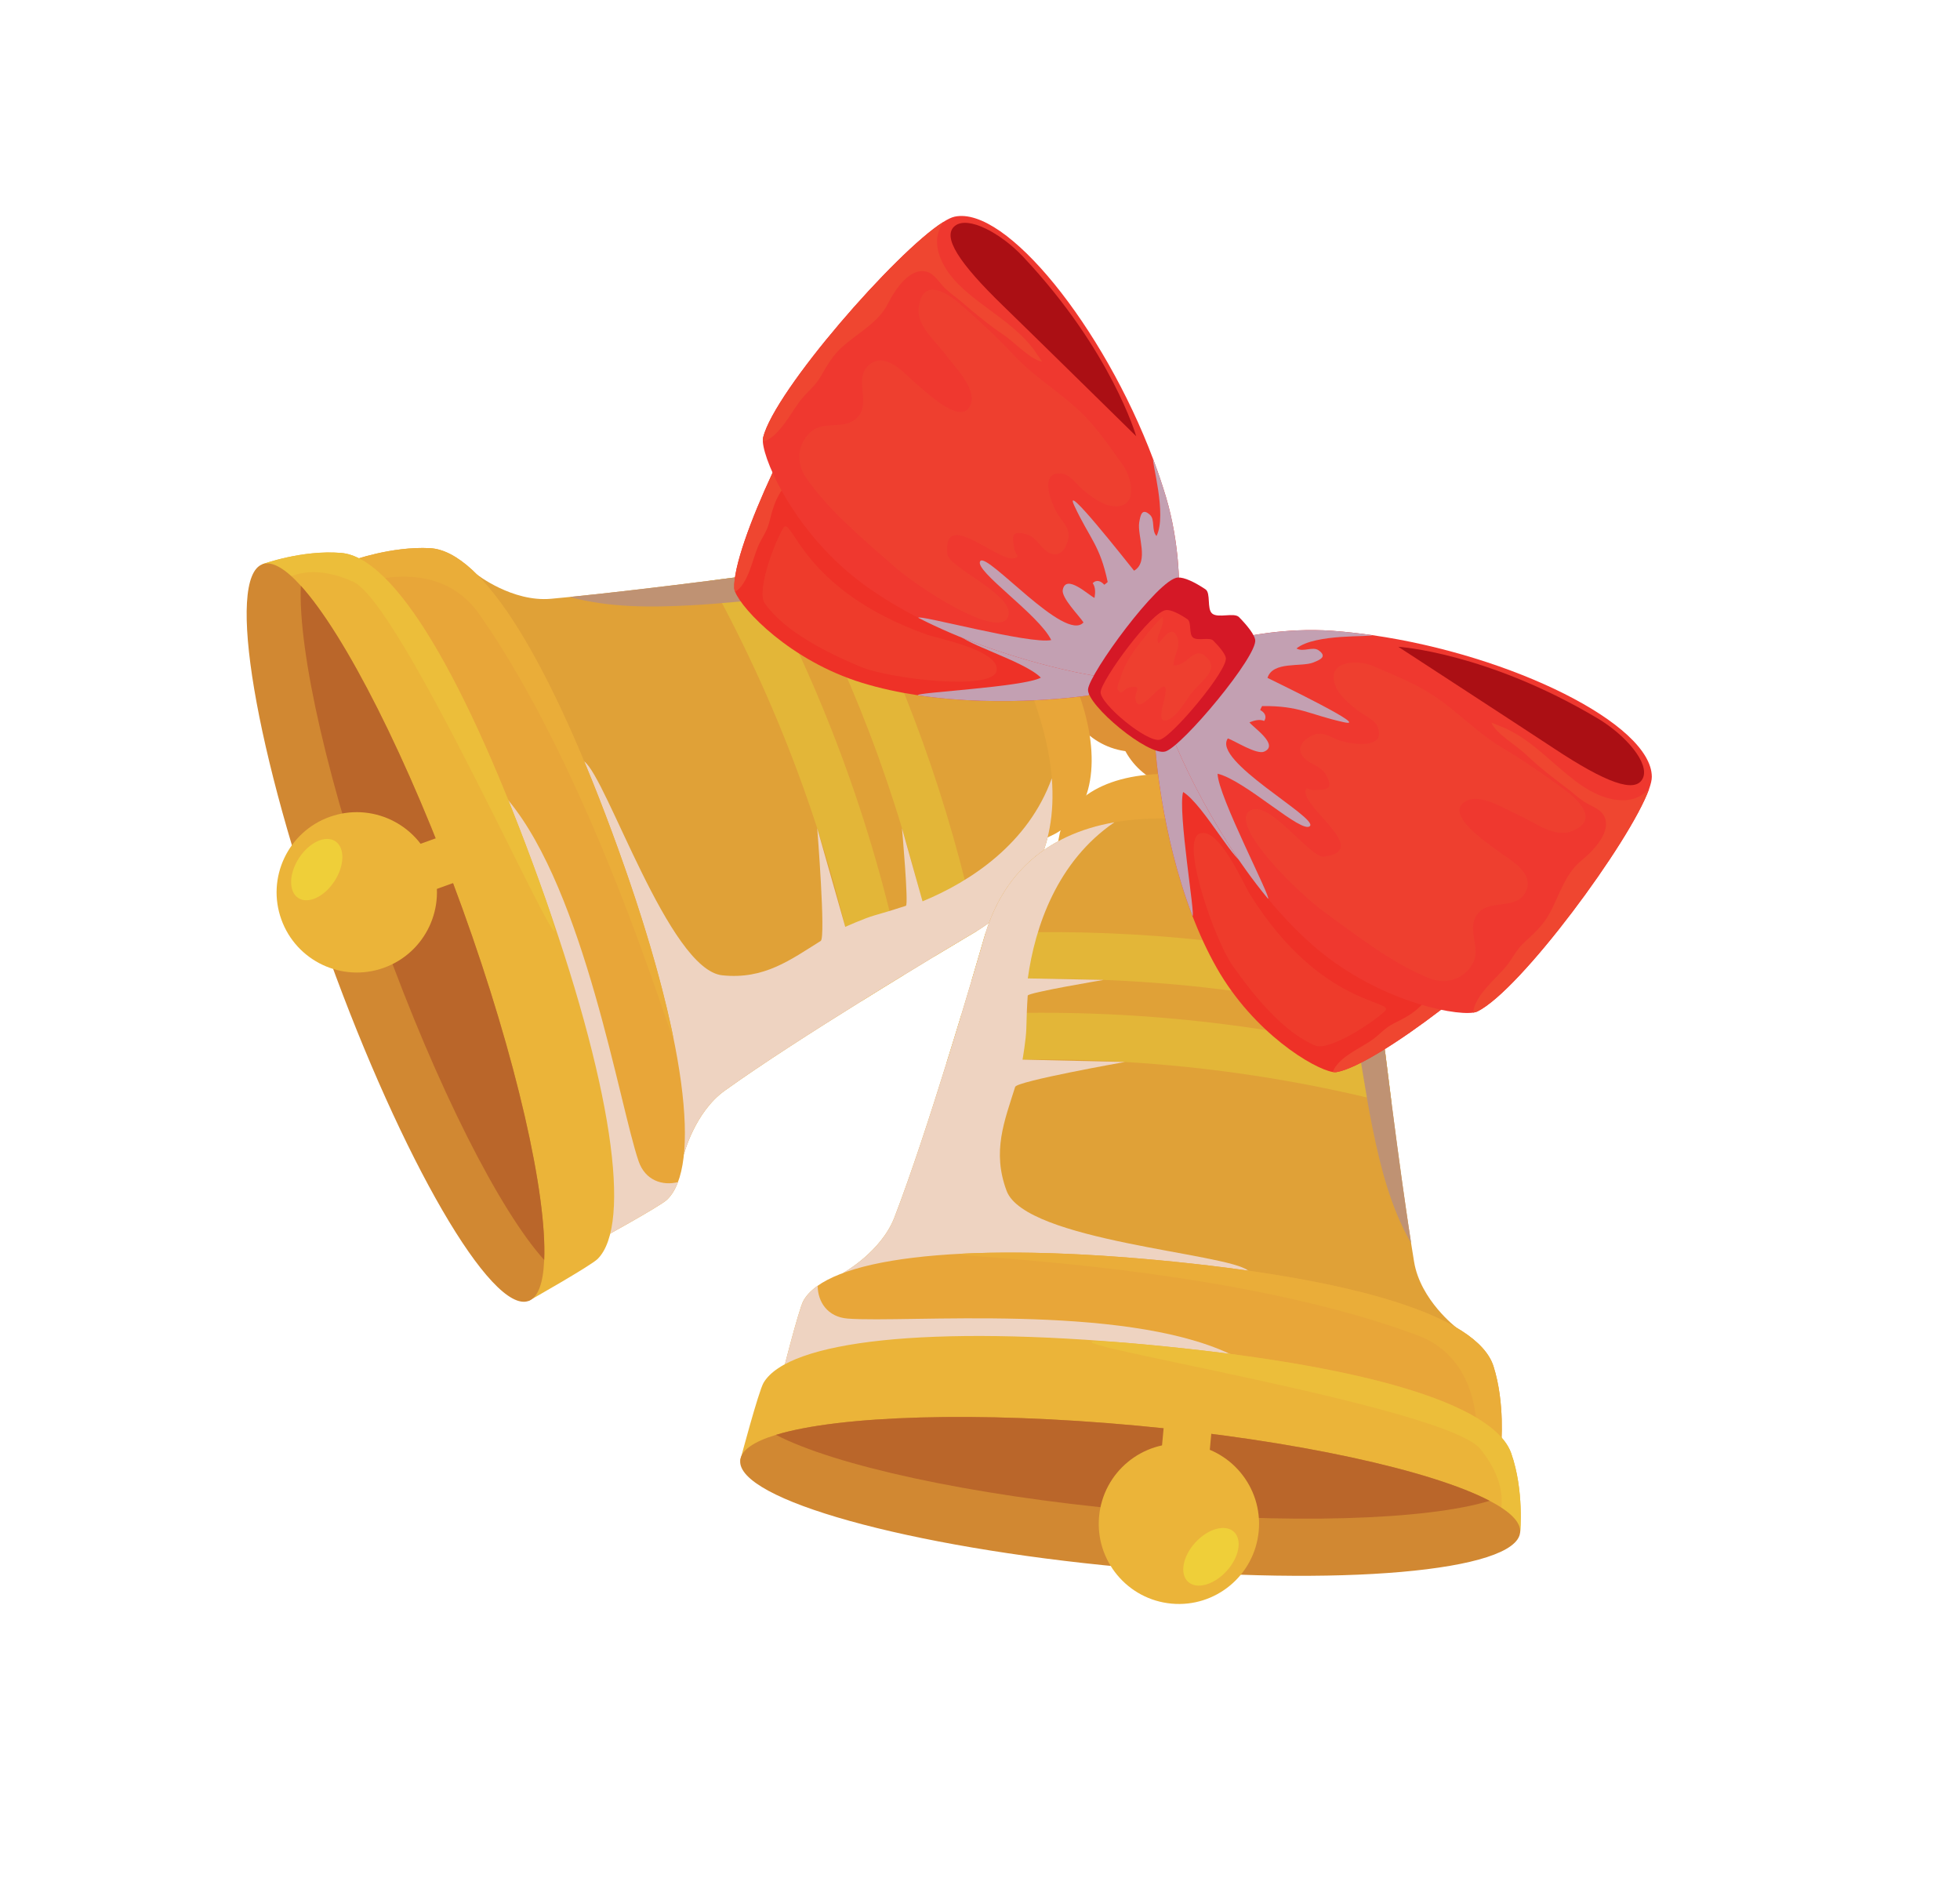 <svg width="172" height="166" viewBox="0 0 172 166" fill="none" xmlns="http://www.w3.org/2000/svg">
<path d="M97.47 53.714C94.19 54.899 92.491 58.517 93.675 61.796C94.859 65.077 98.478 66.776 101.759 65.592C105.038 64.407 106.737 60.788 105.553 57.509C104.369 54.23 100.75 52.529 97.47 53.714V53.714ZM98.368 56.2C100.276 55.51 102.379 56.498 103.067 58.407C103.756 60.313 102.768 62.418 100.861 63.106C98.952 63.796 96.848 62.806 96.16 60.9C95.472 58.993 96.461 56.889 98.368 56.2Z" fill="#DE9236"/>
<path d="M85.035 52.561C82.067 53.126 78.761 54.326 78.761 54.326L86.532 75.847C86.532 75.847 91.953 73.52 92.609 73.152C95.872 71.33 96.783 66.7 94.638 60.758C92.493 54.813 89.093 51.789 85.036 52.56L85.035 52.561Z" fill="#E8A639"/>
<path d="M41.843 50.399L60.015 101.293C60.015 101.293 60.966 97.583 63.605 95.695C66.926 93.314 71.476 90.404 75.59 87.849L75.594 87.847C76.893 87.036 78.155 86.259 79.317 85.549L79.323 85.549C80.286 84.962 81.183 84.417 81.984 83.929C84.029 82.697 85.441 81.862 85.71 81.701C85.718 81.697 85.723 81.69 85.728 81.689C91.729 77.986 94.335 71.399 90.698 61.325C87.062 51.253 81.39 48.154 75.365 49.154C75.05 49.204 74.617 49.271 74.075 49.353C73 49.515 71.507 49.726 69.755 49.964C68.79 50.098 67.753 50.24 66.655 50.385C65.269 50.572 63.796 50.761 62.295 50.954C57.407 51.572 52.164 52.193 48.354 52.54C44.958 52.846 41.842 50.401 41.842 50.401L41.843 50.399Z" fill="#E0A137"/>
<path d="M62.297 50.953C68.658 62.468 73.145 74.926 75.595 87.846C76.894 87.036 78.155 86.258 79.317 85.549L79.323 85.548C76.844 73.272 72.579 61.423 66.656 50.386C65.271 50.572 63.797 50.761 62.297 50.954L62.297 50.953Z" fill="#E3B638"/>
<path d="M69.756 49.963C75.465 60.625 79.588 72.07 81.984 83.928C84.028 82.696 85.441 81.861 85.709 81.7C83.306 70.443 79.39 59.562 74.075 49.352C73 49.514 71.506 49.725 69.754 49.963L69.756 49.963Z" fill="#E3B638"/>
<g style="mix-blend-mode:soft-light">
<path d="M78.138 52.813C72.289 51.658 66.561 52.795 60.691 53.11C57.133 53.302 53.462 53.33 50.012 52.379C53.61 52.02 58.083 51.487 62.297 50.953C63.797 50.76 65.271 50.57 66.656 50.384C67.755 50.238 68.792 50.097 69.756 49.963C71.507 49.725 73.001 49.513 74.076 49.352C74.618 49.27 75.051 49.203 75.366 49.152C80.736 48.261 85.819 50.639 89.436 58.293C86.312 55.434 82.313 53.636 78.139 52.812L78.138 52.813Z" fill="#BF9273"/>
</g>
<g style="mix-blend-mode:multiply">
<path d="M51.27 66.815C53.231 68.212 58.7 85.092 63.384 85.579C67.056 85.964 69.351 84.229 72.025 82.561C72.477 82.278 71.717 72.685 71.717 72.685L74.176 81.331C74.176 81.331 75.811 80.587 76.749 80.319C77.633 80.067 78.558 79.792 79.498 79.48C79.751 79.396 79.155 72.681 79.155 72.681L80.956 79.089C85.201 77.34 90.243 74.009 92.302 68.288C92.803 74.537 90.215 78.919 85.726 81.689C85.722 81.689 85.717 81.698 85.708 81.701C85.439 81.862 84.026 82.696 81.982 83.929C81.181 84.417 80.284 84.961 79.321 85.548L79.315 85.549C78.153 86.258 76.891 87.036 75.593 87.846L75.588 87.849C71.474 90.404 66.924 93.314 63.603 95.695C60.964 97.584 60.013 101.293 60.013 101.293L50.265 73.989C50.923 74.666 50.488 66.258 51.269 66.815L51.27 66.815Z" fill="#EED3C1"/>
</g>
<path d="M37.737 48.099C34.341 47.919 30.872 49.191 30.872 49.191L52.419 108.868C52.419 108.868 57.908 105.86 58.526 105.277C61.597 102.378 60.19 90.962 54.242 74.483C48.291 58.003 42.382 48.347 37.738 48.099L37.737 48.099Z" fill="#E8A639"/>
<g style="mix-blend-mode:multiply">
<path d="M44.614 70.229C51.322 78.31 54.369 97.025 56.042 101.895C56.627 103.591 58.147 104.064 59.492 103.724C59.245 104.378 58.922 104.901 58.524 105.277C57.906 105.86 52.417 108.867 52.417 108.867C52.417 108.867 42.235 67.363 44.614 70.229L44.614 70.229Z" fill="#EED3C1"/>
</g>
<path d="M37.737 48.099C34.341 47.919 30.872 49.191 30.872 49.191L31.617 51.255C31.617 51.255 38.377 48.637 42.053 53.884C53.149 69.716 60.123 95.803 58.926 90.256C57.96 85.777 56.399 80.462 54.242 74.483C48.291 58.003 42.382 48.347 37.738 48.099L37.737 48.099Z" fill="#EAAD39"/>
<path d="M29.938 48.516C26.506 48.233 23.037 49.505 23.037 49.505L46.379 114.156C46.379 114.156 51.84 111.071 52.449 110.464C55.474 107.431 53.749 95.137 47.303 77.283C40.855 59.432 34.634 48.906 29.937 48.517L29.938 48.516Z" fill="#EBB439"/>
<path d="M29.938 48.517C26.506 48.233 23.037 49.506 23.037 49.506L23.842 51.735C23.842 51.735 26.059 48.814 30.995 51.043C35.932 53.272 53.75 95.137 47.304 77.282C40.856 59.431 34.635 48.906 29.938 48.517V48.517Z" fill="#ECBE3A"/>
<path d="M23.04 49.506C19.798 50.677 22.399 66.095 28.845 83.947C35.291 101.798 43.139 115.323 46.381 114.154C47.224 113.848 47.672 112.576 47.755 110.553C48.002 104.786 45.341 92.915 40.575 79.713C35.809 66.512 30.27 55.678 26.399 51.399C25.042 49.895 23.884 49.203 23.04 49.506V49.506Z" fill="#D18832"/>
<path d="M26.399 51.399C26.153 57.164 28.813 69.038 33.579 82.238C38.346 95.44 43.884 106.274 47.756 110.554C48.003 104.787 45.342 92.915 40.576 79.713C35.809 66.512 30.27 55.678 26.399 51.4L26.399 51.399Z" fill="#BA662A"/>
<path d="M28.919 71.681C25.266 73.001 23.372 77.033 24.692 80.686C26.01 84.341 30.043 86.234 33.697 84.916C37.352 83.595 39.244 79.564 37.926 75.909C36.606 72.257 32.573 70.365 28.919 71.683L28.919 71.681Z" fill="#EBB439"/>
<path d="M33.355 75.321L34.783 79.28L41.87 76.722L40.438 72.763L33.355 75.321Z" fill="#EBB439"/>
<path d="M26.238 75.288C25.342 76.668 25.315 78.238 26.174 78.797C27.035 79.357 28.459 78.694 29.354 77.317C30.25 75.937 30.277 74.369 29.417 73.81C28.557 73.249 27.134 73.913 26.238 75.29L26.238 75.288Z" fill="#EFCF39"/>
<path d="M104.893 56.618C101.422 56.298 98.345 58.852 98.025 62.323C97.703 65.796 100.258 68.87 103.731 69.192C107.205 69.513 110.278 66.958 110.599 63.486C110.921 60.014 108.366 56.94 104.893 56.618ZM103.974 66.562C101.956 66.375 100.47 64.587 100.656 62.569C100.842 60.548 102.631 59.063 104.649 59.25C106.67 59.435 108.154 61.224 107.967 63.244C107.781 65.263 105.993 66.748 103.973 66.561L103.974 66.562Z" fill="#DE9236"/>
<path d="M114.846 75.23C115.045 78.243 114.715 81.746 114.715 81.746L91.931 79.641C91.931 79.641 92.82 73.809 93.01 73.081C93.955 69.464 98.205 67.417 104.496 68C110.791 68.58 114.572 71.109 114.847 75.229L114.846 75.23Z" fill="#E8A639"/>
<path d="M127.803 116.489L73.975 111.707C73.975 111.707 77.328 109.852 78.491 106.824C79.958 103.009 81.63 97.874 83.068 93.251L83.069 93.245C83.528 91.783 83.96 90.367 84.356 89.063L84.357 89.058C84.682 87.979 84.983 86.974 85.252 86.077C85.93 83.787 86.385 82.209 86.473 81.91C86.475 81.899 86.48 81.895 86.482 81.889C88.553 75.149 94.274 70.969 104.937 71.957C115.603 72.941 120.029 77.65 120.576 83.732C120.606 84.049 120.65 84.486 120.709 85.031C120.823 86.111 120.993 87.61 121.203 89.365C121.317 90.332 121.44 91.37 121.575 92.471C121.744 93.859 121.93 95.332 122.123 96.834C122.754 101.719 123.473 106.95 124.095 110.726C124.654 114.09 127.803 116.49 127.803 116.49L127.803 116.489Z" fill="#E0A137"/>
<path d="M122.122 96.833C109.377 93.573 96.189 92.366 83.068 93.245C83.528 91.783 83.96 90.367 84.356 89.063L84.357 89.058C96.862 88.368 109.401 89.517 121.574 92.47C121.743 93.859 121.93 95.332 122.122 96.833V96.833Z" fill="#E3B638"/>
<path d="M121.202 89.365C109.447 86.52 97.333 85.413 85.252 86.077C85.931 83.787 86.385 82.209 86.473 81.91C97.974 81.402 109.488 82.456 120.708 85.03C120.822 86.11 120.992 87.61 121.202 89.365V89.365Z" fill="#E3B638"/>
<g style="mix-blend-mode:soft-light">
<path d="M116.336 81.968C118.924 87.34 119.265 93.168 120.436 98.93C121.146 102.421 122.043 105.982 123.831 109.081C123.274 105.509 122.666 101.045 122.122 96.832C121.93 95.332 121.742 93.858 121.573 92.469C121.44 91.368 121.315 90.331 121.202 89.364C120.991 87.608 120.821 86.109 120.708 85.029C120.648 84.485 120.605 84.048 120.575 83.731C120.086 78.311 116.506 73.989 108.188 72.412C111.742 74.716 114.489 78.134 116.335 81.967L116.336 81.968Z" fill="#BF9273"/>
</g>
<g style="mix-blend-mode:multiply">
<path d="M109.545 111.496C107.7 109.95 89.987 108.902 88.336 104.493C87.041 101.036 88.142 98.38 89.085 95.37C89.245 94.861 98.72 93.184 98.72 93.184L89.733 92.978C89.733 92.978 90.043 91.208 90.066 90.234C90.088 89.313 90.119 88.35 90.187 87.359C90.204 87.094 96.851 85.982 96.851 85.982L90.196 85.851C90.821 81.302 92.778 75.583 97.795 72.152C91.623 73.239 88.032 76.847 86.482 81.887C86.481 81.894 86.474 81.897 86.473 81.908C86.385 82.207 85.932 83.786 85.252 86.075C84.984 86.973 84.683 87.978 84.358 89.056L84.357 89.061C83.961 90.366 83.528 91.781 83.069 93.244L83.069 93.249C81.63 97.872 79.959 103.008 78.492 106.822C77.328 109.851 73.975 111.705 73.975 111.705L102.855 114.27C102.034 113.803 110.281 112.109 109.546 111.494L109.545 111.496Z" fill="#EED3C1"/>
</g>
<path d="M131.063 119.885C132.091 123.124 131.733 126.804 131.733 126.804L68.556 120.964C68.556 120.964 70.088 114.894 70.495 114.15C72.527 110.447 83.931 108.937 101.378 110.549C118.823 112.162 129.655 115.453 131.064 119.885L131.063 119.885Z" fill="#E8A639"/>
<g style="mix-blend-mode:multiply">
<path d="M107.916 118.793C98.408 114.336 79.528 116.095 74.392 115.7C72.603 115.562 71.762 114.21 71.755 112.822C71.184 113.228 70.759 113.669 70.495 114.15C70.088 114.894 68.556 120.964 68.556 120.964C68.556 120.964 111.288 120.376 107.916 118.793Z" fill="#EED3C1"/>
</g>
<path d="M131.064 119.885C132.091 123.124 131.733 126.805 131.733 126.805L129.55 126.601C129.55 126.601 130.382 119.401 124.379 117.163C106.265 110.407 79.261 110.224 84.932 109.983C89.511 109.791 95.047 109.964 101.377 110.55C118.822 112.162 129.653 115.454 131.063 119.886L131.064 119.885Z" fill="#EAAD39"/>
<path d="M132.621 127.536C133.761 130.785 133.401 134.464 133.401 134.464L64.958 128.138C64.958 128.138 66.569 122.076 67.005 121.334C69.177 117.645 81.51 116.222 100.412 117.967C119.312 119.715 131.064 123.088 132.622 127.535L132.621 127.536Z" fill="#EBB439"/>
<path d="M132.622 127.535C133.762 130.785 133.402 134.463 133.402 134.463L131.04 134.244C131.04 134.244 133.311 131.365 129.912 127.146C126.513 122.928 81.511 116.221 100.413 117.966C119.312 119.714 131.065 123.088 132.622 127.534L132.622 127.535Z" fill="#ECBE3A"/>
<path d="M133.398 134.463C133.081 137.895 117.504 139.257 98.605 137.51C79.707 135.763 64.642 131.57 64.958 128.138C65.04 127.245 66.159 126.491 68.098 125.901C73.616 124.214 85.777 123.798 99.753 125.092C113.729 126.383 125.608 129.018 130.721 131.689C132.518 132.623 133.481 133.569 133.398 134.463Z" fill="#D18832"/>
<path d="M130.721 131.689C125.204 133.376 113.043 133.79 99.067 132.497C85.091 131.206 73.211 128.571 68.097 125.901C73.616 124.214 85.777 123.798 99.753 125.091C113.728 126.383 125.608 129.018 130.721 131.689Z" fill="#BA662A"/>
<path d="M110.458 134.352C110.101 138.221 106.674 141.069 102.807 140.711C98.939 140.353 96.092 136.928 96.451 133.059C96.807 129.191 100.234 126.343 104.102 126.702C107.97 127.059 110.818 130.485 110.459 134.352L110.458 134.352Z" fill="#EBB439"/>
<path d="M106.512 123.479L102.32 123.091L101.626 130.591L105.818 130.978L106.512 123.479Z" fill="#EBB439"/>
<path d="M107.64 137.855C106.53 139.069 105.02 139.492 104.261 138.799C103.505 138.107 103.787 136.562 104.895 135.349C106.003 134.136 107.518 133.712 108.275 134.404C109.032 135.097 108.748 136.641 107.639 137.856L107.64 137.855Z" fill="#EFCF39"/>
<path d="M117.277 94.074C117.193 94.087 117.085 94.085 116.952 94.062C115.29 93.788 110.022 90.649 106.767 84.916C105.942 83.462 105.239 81.919 104.643 80.369C101.875 73.159 101.4 65.741 101.4 65.741L108.585 59.504C108.585 59.504 111.95 59.727 115.401 61.158C116.329 61.544 117.257 61.972 118.173 62.432C127.859 67.304 136.431 75.969 135.258 80.047C135.188 80.286 135.022 80.586 134.772 80.938C132.205 84.557 120.894 93.455 117.277 94.074V94.074Z" fill="#EE3127"/>
<g style="mix-blend-mode:multiply">
<path d="M114.143 68.5C111.755 67.047 111.335 66.18 108.586 65.314C108.494 65.398 108.431 65.471 108.357 65.574C108.598 65.837 108.739 66.219 108.398 66.513C108.106 66.253 107.707 66.239 107.298 66.274C107.458 66.765 108.972 68.739 107.702 68.888C107.083 68.96 105.843 67.389 105.371 67.003C103.684 68.339 110.096 75.253 109.34 75.736C108.582 76.221 105.684 70.661 103.825 69.493C103.338 71.183 104.936 80.532 104.643 80.369C101.875 73.159 101.4 65.741 101.4 65.741L108.585 59.504C108.585 59.504 111.95 59.727 115.4 61.158C116.329 61.544 117.257 61.972 118.173 62.432C118.07 62.585 114.081 60.938 112.387 61.667C112.79 62.138 113.616 61.87 113.95 62.338C114.451 63.038 113.855 63.104 113.289 63.154C112.307 63.236 110.386 62.07 109.616 63.256C110.4 64.054 116.061 69.669 114.143 68.5V68.5Z" fill="#C3A0B2"/>
</g>
<path d="M134.56 79.961C133.672 80.961 131.783 79.403 128.804 75.529C127.277 73.54 119.812 63.959 119.812 63.959C119.812 63.959 126.118 66.49 132.67 74.261C134.286 76.174 135.448 78.964 134.561 79.962L134.56 79.961Z" fill="#AB0F14"/>
<path d="M134.772 80.938C132.205 84.557 120.894 93.454 117.277 94.073C117.193 94.086 117.085 94.085 116.952 94.062C117.433 92.761 119.426 91.961 120.429 91.234C121.103 90.745 121.515 90.206 122.289 89.815C123.149 89.383 123.954 88.983 124.643 88.291C125.83 87.099 126.713 85.522 128.236 84.861C129.395 84.36 131.182 83.294 130.896 81.895C130.773 81.281 130.14 80.832 129.765 80.344C129.405 79.878 129.126 79.334 128.793 78.847C128.035 77.733 127.256 76.538 126.608 75.295C126.157 74.421 124.907 72.977 124.843 72.037C125.019 72.174 125.181 72.334 125.356 72.477C127.495 74.242 128.469 77.158 130.144 79.278C130.9 80.231 132.067 81.246 133.358 81.309C133.766 81.329 134.286 81.192 134.769 80.937L134.772 80.938Z" fill="#EF4630"/>
<path opacity="0.5" d="M108.152 84.708C110.006 87.34 112.61 90.573 115.429 91.745C116.619 92.239 120.403 89.79 121.515 88.734C122.588 87.716 115.942 88.479 109.67 78.444C109.101 77.534 106.913 72.422 105.24 73.159C103.569 73.897 106.634 82.559 108.151 84.708L108.152 84.708Z" fill="#EF4630"/>
<path d="M129.643 88.754C129.557 88.794 129.437 88.83 129.281 88.853C127.359 89.13 120.529 87.668 115.084 82.842C113.704 81.617 112.431 80.259 111.272 78.856C105.886 72.34 102.964 64.831 102.964 64.831L108.878 55.948C108.878 55.948 112.664 55.038 116.936 55.35C118.086 55.435 119.248 55.563 120.407 55.729C132.674 57.487 144.934 63.548 144.956 68.159C144.957 68.431 144.87 68.797 144.711 69.245C143.045 73.856 133.437 86.889 129.645 88.752L129.643 88.754Z" fill="#EF382F"/>
<g style="mix-blend-mode:multiply">
<path d="M117.922 63.37C114.814 62.678 114.072 61.92 110.759 61.954C110.685 62.074 110.638 62.171 110.587 62.302C110.941 62.491 111.217 62.839 110.938 63.258C110.53 63.09 110.087 63.208 109.646 63.384C109.982 63.839 112.292 65.366 110.937 65.952C110.278 66.237 108.401 65.028 107.753 64.792C106.323 66.744 115.635 71.722 114.957 72.478C114.279 73.235 109.282 68.468 106.851 67.891C106.861 69.802 111.649 78.928 111.272 78.858C105.886 72.341 102.963 64.832 102.963 64.832L108.878 55.95C108.878 55.95 112.664 55.04 116.936 55.352C118.086 55.437 119.247 55.565 120.406 55.731C120.343 55.924 115.408 55.573 113.773 56.9C114.37 57.248 115.195 56.694 115.717 57.063C116.495 57.616 115.858 57.887 115.251 58.131C114.191 58.549 111.696 57.994 111.229 59.48C112.351 60.039 120.415 63.929 117.921 63.369L117.922 63.37Z" fill="#C3A0B2"/>
</g>
<path d="M144.156 68.31C143.499 69.645 140.911 68.674 136.372 65.673C134.043 64.133 122.708 56.753 122.708 56.753C122.708 56.753 130.485 57.238 140.23 63.052C142.63 64.485 144.814 66.975 144.157 68.311L144.156 68.31Z" fill="#AB0F14"/>
<path d="M144.71 69.248C143.044 73.858 133.436 86.891 129.644 88.755C129.557 88.795 129.437 88.831 129.282 88.854C129.393 87.344 131.333 85.842 132.205 84.751C132.792 84.017 133.072 83.317 133.799 82.654C134.61 81.917 135.369 81.229 135.906 80.282C136.83 78.645 137.293 76.719 138.764 75.519C139.879 74.607 141.506 72.901 140.739 71.55C140.406 70.958 139.562 70.707 138.992 70.33C138.443 69.969 137.96 69.501 137.433 69.111C136.238 68.215 134.992 67.243 133.878 66.175C133.096 65.425 131.251 64.356 130.875 63.406C131.114 63.488 131.346 63.597 131.583 63.687C134.515 64.792 136.533 67.475 139.067 69.099C140.211 69.831 141.826 70.483 143.272 70.11C143.73 69.996 144.258 69.679 144.71 69.249L144.71 69.248Z" fill="#EF4630"/>
<path opacity="0.5" d="M116.242 80.047C119.141 82.138 122.05 84.451 125.371 85.819C126.699 86.366 128.307 86.091 129.195 84.622C130.05 83.207 128.688 81.654 129.592 80.289C130.581 78.797 132.991 79.932 133.858 78.313C134.802 76.55 132.333 75.371 131.32 74.573C130.539 73.957 126.869 71.569 128.488 70.389C129.795 69.436 132.232 71.087 133.356 71.574C134.605 72.112 136.332 73.499 137.831 72.964C140.61 71.971 138.275 69.996 137.194 69.211C135.493 67.975 133.762 66.754 131.911 65.665C129.63 64.32 127.799 62.306 125.582 60.89C124.026 59.894 122.22 59.188 120.488 58.438C119.181 57.87 116.265 57.916 117.22 60.243C117.561 61.072 118.369 61.707 119.031 62.262C119.527 62.68 120.605 63.092 120.873 63.74C121.766 65.922 118.203 65.265 117.308 64.877C116.496 64.523 115.849 64.096 114.947 64.638C114.107 65.139 113.819 65.818 114.413 66.474C115.029 67.151 115.918 67.147 116.397 68.044C117.09 69.347 116.297 69.275 115.311 69.327C115.096 69.338 114.868 69.243 114.683 69.161C113.556 70.436 120.597 74.617 116.197 75.166C114.948 75.32 111.209 69.871 109.602 71.201C107.995 72.533 113.876 78.338 116.243 80.047L116.242 80.047Z" fill="#EF4630"/>
<path d="M64.435 51.625C64.439 51.709 64.464 51.814 64.515 51.939C65.143 53.504 69.344 57.972 75.642 59.913C77.24 60.405 78.898 60.758 80.54 61.006C88.177 62.155 95.523 61.02 95.523 61.02L100.065 52.659C100.065 52.659 99.123 49.422 96.98 46.361C96.402 45.536 95.785 44.723 95.138 43.928C88.293 35.52 77.982 29.017 74.254 31.042C74.036 31.162 73.779 31.389 73.488 31.708C70.507 34.995 64.258 47.958 64.433 51.623L64.435 51.625Z" fill="#EE3127"/>
<g style="mix-blend-mode:multiply">
<path d="M90.082 49.171C92.018 51.192 92.954 51.414 94.392 53.911C94.33 54.02 94.273 54.097 94.189 54.192C93.879 54.013 93.476 53.958 93.262 54.354C93.58 54.584 93.679 54.969 93.734 55.377C93.219 55.326 90.964 54.273 91.093 55.545C91.156 56.165 92.958 57.038 93.436 57.415C92.495 59.35 84.361 54.581 84.053 55.423C83.742 56.266 89.795 57.897 91.338 59.461C89.792 60.301 80.317 60.755 80.54 61.006C88.177 62.155 95.523 61.02 95.523 61.02L100.064 52.659C100.064 52.659 99.122 49.422 96.98 46.36C96.402 45.536 95.785 44.723 95.138 43.927C95.01 44.061 97.476 47.6 97.132 49.413C96.586 49.121 96.668 48.256 96.139 48.03C95.349 47.693 95.413 48.289 95.485 48.852C95.617 49.829 97.17 51.453 96.178 52.461C95.231 51.868 88.526 47.549 90.08 49.17L90.082 49.171Z" fill="#C3A0B2"/>
</g>
<path d="M74.49 31.706C73.705 32.789 75.634 34.298 80.059 36.371C82.332 37.435 93.296 42.658 93.296 42.658C93.296 42.658 89.465 37.046 80.464 32.323C78.248 31.158 75.274 30.625 74.49 31.706V31.706Z" fill="#AB0F14"/>
<path d="M73.489 31.709C70.509 34.996 64.259 47.959 64.434 51.624C64.439 51.708 64.464 51.814 64.514 51.939C65.683 51.19 66.033 49.07 66.528 47.935C66.859 47.17 67.298 46.653 67.511 45.811C67.748 44.879 67.966 44.008 68.492 43.185C69.4 41.768 70.751 40.568 71.066 38.936C71.306 37.696 71.963 35.723 73.39 35.7C74.016 35.687 74.592 36.209 75.148 36.47C75.681 36.721 76.272 36.876 76.82 37.096C78.073 37.598 79.406 38.1 80.759 38.464C81.711 38.717 83.389 39.625 84.322 39.486C84.15 39.343 83.958 39.22 83.781 39.079C81.596 37.371 78.539 37.048 76.108 35.871C75.012 35.336 73.772 34.417 73.431 33.17C73.323 32.774 73.344 32.237 73.489 31.71L73.489 31.709Z" fill="#EF4630"/>
<path opacity="0.5" d="M75.547 58.518C72.576 57.273 68.858 55.428 67.107 52.929C66.368 51.872 67.943 47.65 68.735 46.337C69.498 45.069 70.186 51.724 81.337 55.684C82.349 56.045 87.813 57.079 87.452 58.87C87.091 60.661 77.974 59.537 75.548 58.518L75.547 58.518Z" fill="#EF4630"/>
<path d="M66.963 38.403C66.943 38.497 66.934 38.621 66.945 38.778C67.089 40.715 69.989 47.069 75.875 51.345C77.37 52.429 78.969 53.38 80.59 54.209C88.113 58.062 96.076 59.298 96.076 59.298L103.474 51.607C103.474 51.607 103.547 47.714 102.321 43.61C101.99 42.505 101.614 41.398 101.202 40.303C96.841 28.705 88.281 18.039 83.772 19.012C83.506 19.07 83.167 19.233 82.764 19.486C78.621 22.105 67.965 34.298 66.962 38.402L66.963 38.403Z" fill="#EF382F"/>
<g style="mix-blend-mode:multiply">
<path d="M94.278 44.377C95.626 47.264 96.523 47.824 97.205 51.067C97.105 51.166 97.02 51.233 96.903 51.31C96.642 51.005 96.241 50.81 95.893 51.174C96.146 51.535 96.126 51.994 96.05 52.463C95.533 52.233 93.544 50.306 93.263 51.755C93.127 52.46 94.712 54.032 95.082 54.614C93.484 56.431 86.616 48.411 86.023 49.236C85.431 50.062 91.163 53.913 92.251 56.163C90.382 56.565 80.44 53.858 80.59 54.212C88.113 58.065 96.076 59.3 96.076 59.3L103.474 51.61C103.474 51.61 103.547 47.717 102.321 43.613C101.99 42.508 101.614 41.4 101.202 40.305C101.028 40.409 102.434 45.151 101.49 47.034C101.022 46.526 101.385 45.601 100.912 45.171C100.204 44.53 100.078 45.211 99.97 45.856C99.79 46.981 100.871 49.299 99.52 50.075C98.732 49.099 93.195 42.063 94.278 44.377V44.377Z" fill="#C3A0B2"/>
</g>
<path d="M83.798 19.823C82.637 20.753 84.143 23.071 88.052 26.856C90.058 28.799 99.707 38.276 99.707 38.276C99.707 38.276 97.556 30.786 89.778 22.523C87.862 20.489 84.959 18.893 83.797 19.823L83.798 19.823Z" fill="#AB0F14"/>
<path d="M82.764 19.486C78.62 22.106 67.965 34.298 66.962 38.402C66.942 38.496 66.933 38.621 66.944 38.778C68.395 38.344 69.443 36.125 70.319 35.038C70.911 34.307 71.532 33.882 72.024 33.029C72.569 32.079 73.078 31.19 73.886 30.461C75.284 29.205 77.066 28.337 77.922 26.643C78.57 25.357 79.886 23.401 81.37 23.858C82.02 24.056 82.447 24.827 82.938 25.302C83.408 25.759 83.97 26.13 84.465 26.561C85.597 27.535 86.815 28.542 88.098 29.401C88.999 30.002 90.441 31.573 91.449 31.735C91.318 31.52 91.163 31.318 91.022 31.104C89.313 28.48 86.258 27.089 84.125 24.964C83.164 24.005 82.18 22.568 82.231 21.076C82.244 20.604 82.44 20.02 82.762 19.485L82.764 19.486Z" fill="#EF4630"/>
<path opacity="0.5" d="M78.354 49.611C75.687 47.231 72.802 44.889 70.75 41.941C69.928 40.761 69.852 39.133 71.095 37.95C72.293 36.81 74.103 37.805 75.242 36.629C76.485 35.341 74.857 33.232 76.25 32.036C77.769 30.735 79.452 32.89 80.449 33.707C81.22 34.338 84.342 37.406 85.146 35.572C85.796 34.09 83.655 32.064 82.939 31.073C82.144 29.969 80.419 28.583 80.618 27.003C80.986 24.074 83.418 25.929 84.42 26.817C85.993 28.211 87.557 29.636 89.02 31.21C90.825 33.147 93.186 34.5 95.047 36.361C96.356 37.666 97.435 39.278 98.541 40.807C99.377 41.96 99.96 44.819 97.481 44.386C96.599 44.232 95.805 43.581 95.12 43.054C94.604 42.658 93.971 41.697 93.28 41.575C90.956 41.172 92.366 44.509 92.939 45.301C93.458 46.017 94.015 46.556 93.682 47.556C93.372 48.482 92.772 48.91 92.003 48.472C91.21 48.016 91.022 47.148 90.044 46.873C88.622 46.478 88.862 47.236 89.025 48.211C89.061 48.424 89.201 48.625 89.322 48.788C88.32 50.164 82.719 44.189 83.133 48.605C83.25 49.857 89.379 52.335 88.427 54.19C87.474 56.048 80.536 51.556 78.356 49.611L78.354 49.611Z" fill="#EF4630"/>
<path d="M102.268 65.938C100.786 66.377 95.367 61.876 95.481 60.486C95.594 59.096 101.648 50.78 103.361 50.676C103.925 50.642 104.823 51.069 105.782 51.707C106.279 52.033 105.884 53.431 106.376 53.837C106.897 54.271 108.301 53.713 108.733 54.151C109.506 54.941 110.065 55.679 110.148 56.128C110.41 57.522 103.749 65.501 102.268 65.938Z" fill="#D51826"/>
<path d="M101.793 64.904C100.684 65.206 96.523 61.757 96.585 60.72C96.647 59.682 101.072 53.576 102.363 53.527C102.788 53.51 103.472 53.842 104.207 54.335C104.585 54.589 104.31 55.626 104.688 55.939C105.088 56.269 106.138 55.876 106.472 56.211C107.069 56.814 107.502 57.373 107.572 57.711C107.792 58.754 102.904 64.6 101.793 64.904Z" fill="#EF382F"/>
<path opacity="0.5" d="M101.225 54.939C100.063 56.385 98.781 57.832 98.328 59.498C98.269 59.715 97.962 60.277 98.09 60.506C98.441 61.142 98.579 60.42 99.11 60.32C100.504 60.056 99.284 60.83 99.743 61.653C100.333 62.708 103.116 57.871 102.063 61.816C101.841 62.649 101.685 63.716 102.801 62.988C103.518 62.519 104.139 61.292 104.718 60.632C105.591 59.633 106.972 58.727 105.879 57.669C104.748 56.572 104.294 58.446 102.981 58.384C102.955 57.578 103.657 56.789 103.322 55.939C102.921 54.92 102.312 55.62 101.701 56.454C101.223 56.023 102.335 54.838 102.002 54.123L101.224 54.939L101.225 54.939Z" fill="#EF4630"/>
</svg>

